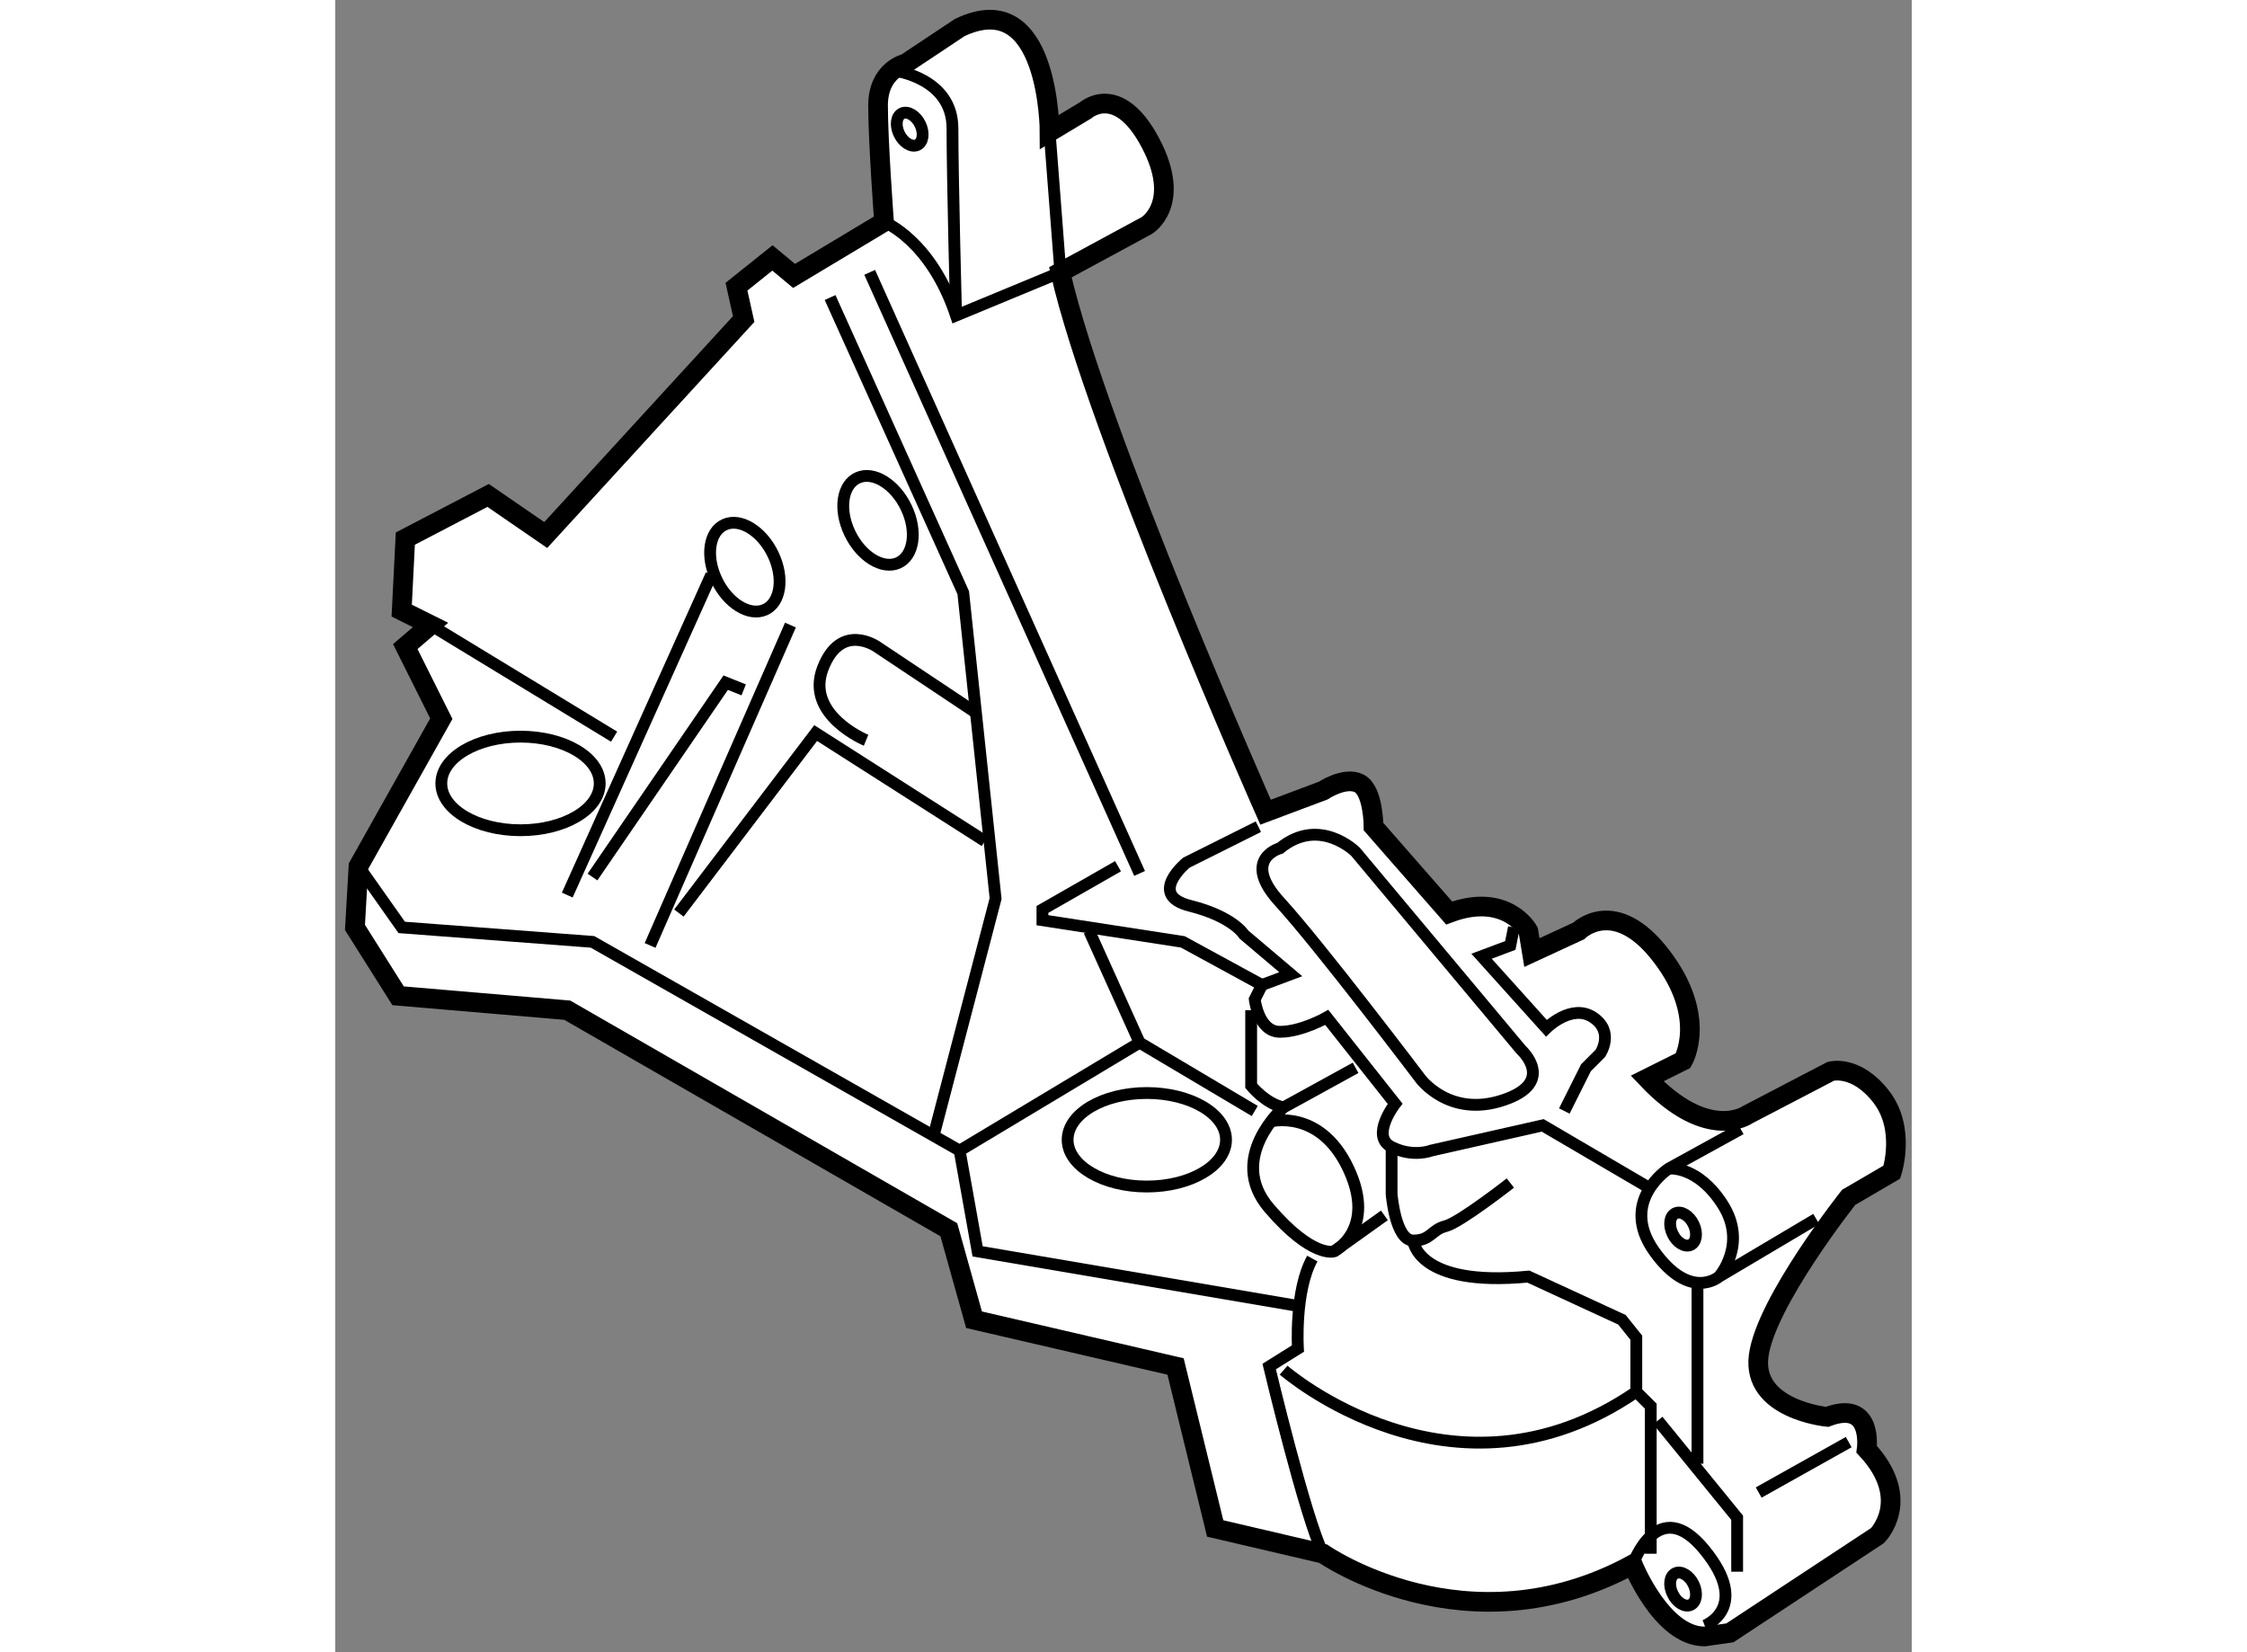 <?xml version="1.0" encoding="utf-8"?>
<!-- Generator: Adobe Illustrator 15.1.0, SVG Export Plug-In . SVG Version: 6.00 Build 0)  -->
<!DOCTYPE svg PUBLIC "-//W3C//DTD SVG 1.1//EN" "http://www.w3.org/Graphics/SVG/1.1/DTD/svg11.dtd">
<svg version="1.1" xmlns="http://www.w3.org/2000/svg" xmlns:xlink="http://www.w3.org/1999/xlink" x="0px" y="0px" width="244.8px"
	 height="180px" viewBox="161.635 103.233 40.051 41.976" enable-background="new 0 0 244.8 180" xml:space="preserve">
	
<rect x="161.635" y="103.233" width="40.051" height="41.976" fill="#808080" stroke="none"/>
	
<g><path fill="#FFFFFF" stroke="#000000" stroke-width="0.5" d="M164.329,121.492l-2.104,3.748l-0.09,1.555l1.096,1.737l4.298,0.366
			l9.694,5.578l0.64,2.286l5.12,1.188l1.007,4.115l2.743,0.641c0,0,3.658,2.561,7.865,0.273c0,0,0.73,1.83,1.828,1.83l0.641-0.092
			l3.748-2.47c0,0,0.914-0.914-0.273-2.194c0,0,0.184-1.279-1.006-0.823c0,0-1.92-0.183-1.738-1.555
			c0.184-1.372,2.287-4.023,2.287-4.023l1.096-0.64c0,0,0.367-1.098-0.273-1.92c-0.641-0.823-1.279-0.641-1.279-0.641l-2.104,1.097
			c0,0-1.006,0.731-2.561-0.914l0.914-0.456c0,0,0.641-1.099-0.549-2.652c-1.188-1.555-2.104-0.641-2.104-0.641l-1.188,0.549
			l-0.091-0.549c0,0-0.549-1.006-2.012-0.457l-1.921-2.194c0,0,0-0.915-0.366-1.099c-0.365-0.183-0.914,0.184-0.914,0.184
			l-1.463,0.549c0,0-4.298-9.693-5.213-13.717l2.195-1.188c0,0,0.914-0.55,0.092-2.103c-0.824-1.556-1.646-0.824-1.646-0.824
			l-0.915,0.549c0,0,0-3.749-2.286-2.65l-1.371,0.912c0,0-0.701,0.153-0.701,1.068c0,0.914,0.152,2.956,0.152,2.956l-2.286,1.372
			l-0.549-0.457l-0.914,0.731l0.183,0.822l-5.029,5.487l-1.463-1.006l-2.104,1.097l-0.092,1.829l0.732,0.365l-0.641,0.549
			L164.329,121.492z"></path><polyline fill="none" stroke="#000000" stroke-width="0.3" points="174.206,110.792 177.589,118.291 178.411,126.063 
			176.857,132.008 		"></polyline><line fill="none" stroke="#000000" stroke-width="0.3" x1="175.212" y1="110.152" x2="182.069" y2="125.423"></line><path fill="none" stroke="#000000" stroke-width="0.3" d="M181.521,125.24l-1.92,1.098v0.274l3.566,0.55l2.012,1.096l-0.184,0.365
			c0,0,0.092,0.824,0.641,0.824s1.189-0.366,1.189-0.366l1.736,2.194c0,0-0.64,0.824-0.09,1.098
			c0.548,0.275,1.005,0.092,1.005,0.092l2.835-0.641l2.652,1.555"></path><path fill="none" stroke="#000000" stroke-width="0.3" d="M185.087,124.235l-1.828,0.914c0,0-1.006,0.823,0.092,1.097
			c1.097,0.275,1.371,0.732,1.371,0.732l1.188,1.006l-0.731,0.273"></path><path fill="none" stroke="#000000" stroke-width="0.3" d="M191.579,126.795l-0.091,0.458l-0.731,0.274l1.646,1.828
			c0,0,0.641-0.641,1.189-0.274s0.182,0.915,0.182,0.915l-0.365,0.366l-0.549,1.097"></path><polyline fill="none" stroke="#000000" stroke-width="0.3" points="162.226,125.24 163.323,126.795 168.17,127.162 
			177.497,132.465 182.069,129.722 180.79,126.887 		"></polyline><path fill="none" stroke="#000000" stroke-width="0.3" d="M175.577,108.872c0,0,1.189,0.458,1.829,2.378l2.651-1.098l-0.274-3.566
			"></path><path fill="none" stroke="#000000" stroke-width="0.3" d="M175.852,105.031c0,0,1.463,0.183,1.463,1.464
			c0,1.279,0.092,4.755,0.092,4.755"></path><line fill="none" stroke="#000000" stroke-width="0.3" x1="164.056" y1="119.113" x2="168.719" y2="121.949"></line><line fill="none" stroke="#000000" stroke-width="0.3" x1="171.188" y1="117.834" x2="167.529" y2="125.973"></line><polyline fill="none" stroke="#000000" stroke-width="0.3" points="168.17,125.515 171.554,120.577 172.011,120.76 		"></polyline><line fill="none" stroke="#000000" stroke-width="0.3" x1="173.199" y1="119.113" x2="169.633" y2="127.253"></line><polyline fill="none" stroke="#000000" stroke-width="0.3" points="170.365,126.43 173.84,121.857 178.138,124.601 		"></polyline><path fill="none" stroke="#000000" stroke-width="0.3" d="M175.12,122.04c0,0-1.555-0.64-1.098-1.829
			c0.457-1.188,1.371-0.549,1.371-0.549l2.47,1.646"></path><polyline fill="none" stroke="#000000" stroke-width="0.3" points="177.497,132.465 177.954,135.025 186.002,136.396 		"></polyline><path fill="none" stroke="#000000" stroke-width="0.3" d="M186.733,142.707c-0.457-0.914-1.371-4.756-1.371-4.756l0.73-0.457
			c0,0-0.091-1.463,0.366-2.286"></path><path fill="none" stroke="#000000" stroke-width="0.3" d="M187.557,130.362l-1.829,1.005c0,0-1.463,1.281-0.365,2.561
			c1.097,1.28,1.646,1.098,1.646,1.098l1.28-0.915"></path><path fill="none" stroke="#000000" stroke-width="0.3" d="M188.472,132.373v1.189c0,0,0.09,1.188,0.548,1.188
			c0.457,0,0.457-0.273,0.823-0.365c0.365-0.092,1.646-1.096,1.646-1.096"></path><path fill="none" stroke="#000000" stroke-width="0.3" d="M189.02,134.75c0,0,0.091,1.189,2.927,0.916l2.377,1.097l0.365,0.456
			v1.373l0.367,0.366v3.749"></path><path fill="none" stroke="#000000" stroke-width="0.3" d="M185.728,138.043c0,0,4.297,3.75,8.961,0.549"></path><polyline fill="none" stroke="#000000" stroke-width="0.3" points="195.237,139.322 197.251,141.793 197.251,143.163 		"></polyline><path fill="none" stroke="#000000" stroke-width="0.3" d="M194.599,142.98c0,0,0.639-1.828,1.828-0.365s0,1.92,0,1.92"></path><path fill="none" stroke="#000000" stroke-width="0.3" d="M197.341,131.916l-1.828,1.006c0,0-1.279,0.823-0.367,2.104
			c0.916,1.279,1.646,0.641,1.646,0.641l2.469-1.465"></path><path fill="none" stroke="#000000" stroke-width="0.3" d="M195.513,132.922c0,0,0.73-0.091,1.371,0.914
			c0.641,1.006-0.092,1.83-0.092,1.83"></path><line fill="none" stroke="#000000" stroke-width="0.3" x1="197.798" y1="141.152" x2="200.085" y2="139.871"></line><line fill="none" stroke="#000000" stroke-width="0.3" x1="196.243" y1="135.849" x2="196.243" y2="140.42"></line><line fill="none" stroke="#000000" stroke-width="0.3" x1="182.069" y1="129.722" x2="184.995" y2="131.459"></line><path fill="none" stroke="#000000" stroke-width="0.3" d="M184.904,128.898v1.92c0,0,0.366,0.457,0.823,0.549"></path><path fill="none" stroke="#000000" stroke-width="0.3" d="M185.362,131.732c0,0,1.279-0.365,2.012,1.189
			c0.73,1.555-0.366,2.104-0.366,2.104"></path><path fill="none" stroke="#000000" stroke-width="0.3" d="M185.636,124.783c0,0-1.006,0.275,0,1.371
			c1.006,1.099,3.566,4.481,3.566,4.481s0.732,1.006,2.104,0.548c1.371-0.456,0.457-1.279,0.457-1.279l-4.206-5.029
			C187.557,124.875,186.642,123.961,185.636,124.783z"></path><ellipse fill="none" stroke="#000000" stroke-width="0.3" cx="182.253" cy="132.19" rx="2.012" ry="1.188"></ellipse><ellipse fill="none" stroke="#000000" stroke-width="0.3" cx="166.341" cy="123.137" rx="2.012" ry="1.189"></ellipse><path fill="none" stroke="#000000" stroke-width="0.3" d="M172.552,118.723c-0.397,0.178-0.95-0.164-1.231-0.762
			c-0.283-0.598-0.189-1.225,0.208-1.4c0.396-0.177,0.948,0.164,1.231,0.762S172.949,118.547,172.552,118.723z"></path><path fill="none" stroke="#000000" stroke-width="0.3" d="M175.936,117.535c-0.397,0.176-0.95-0.166-1.232-0.764
			c-0.283-0.597-0.19-1.223,0.208-1.4c0.397-0.177,0.949,0.164,1.232,0.764C176.427,116.73,176.333,117.357,175.936,117.535z"></path><path fill="none" stroke="#000000" stroke-width="0.3" d="M176.419,106.918c-0.148,0.065-0.354-0.063-0.459-0.285
			s-0.07-0.455,0.078-0.521c0.147-0.064,0.354,0.062,0.459,0.283C176.602,106.618,176.567,106.852,176.419,106.918z"></path><path fill="none" stroke="#000000" stroke-width="0.3" d="M196.067,134.863c-0.146,0.064-0.354-0.062-0.457-0.285
			c-0.107-0.222-0.072-0.455,0.076-0.521c0.148-0.066,0.354,0.062,0.459,0.283C196.251,134.563,196.216,134.797,196.067,134.863z"></path><path fill="none" stroke="#000000" stroke-width="0.3" d="M196.067,144.008c-0.146,0.065-0.354-0.062-0.457-0.285
			c-0.107-0.222-0.072-0.455,0.076-0.521s0.354,0.062,0.459,0.283C196.251,143.708,196.216,143.941,196.067,144.008z"></path></g>


</svg>